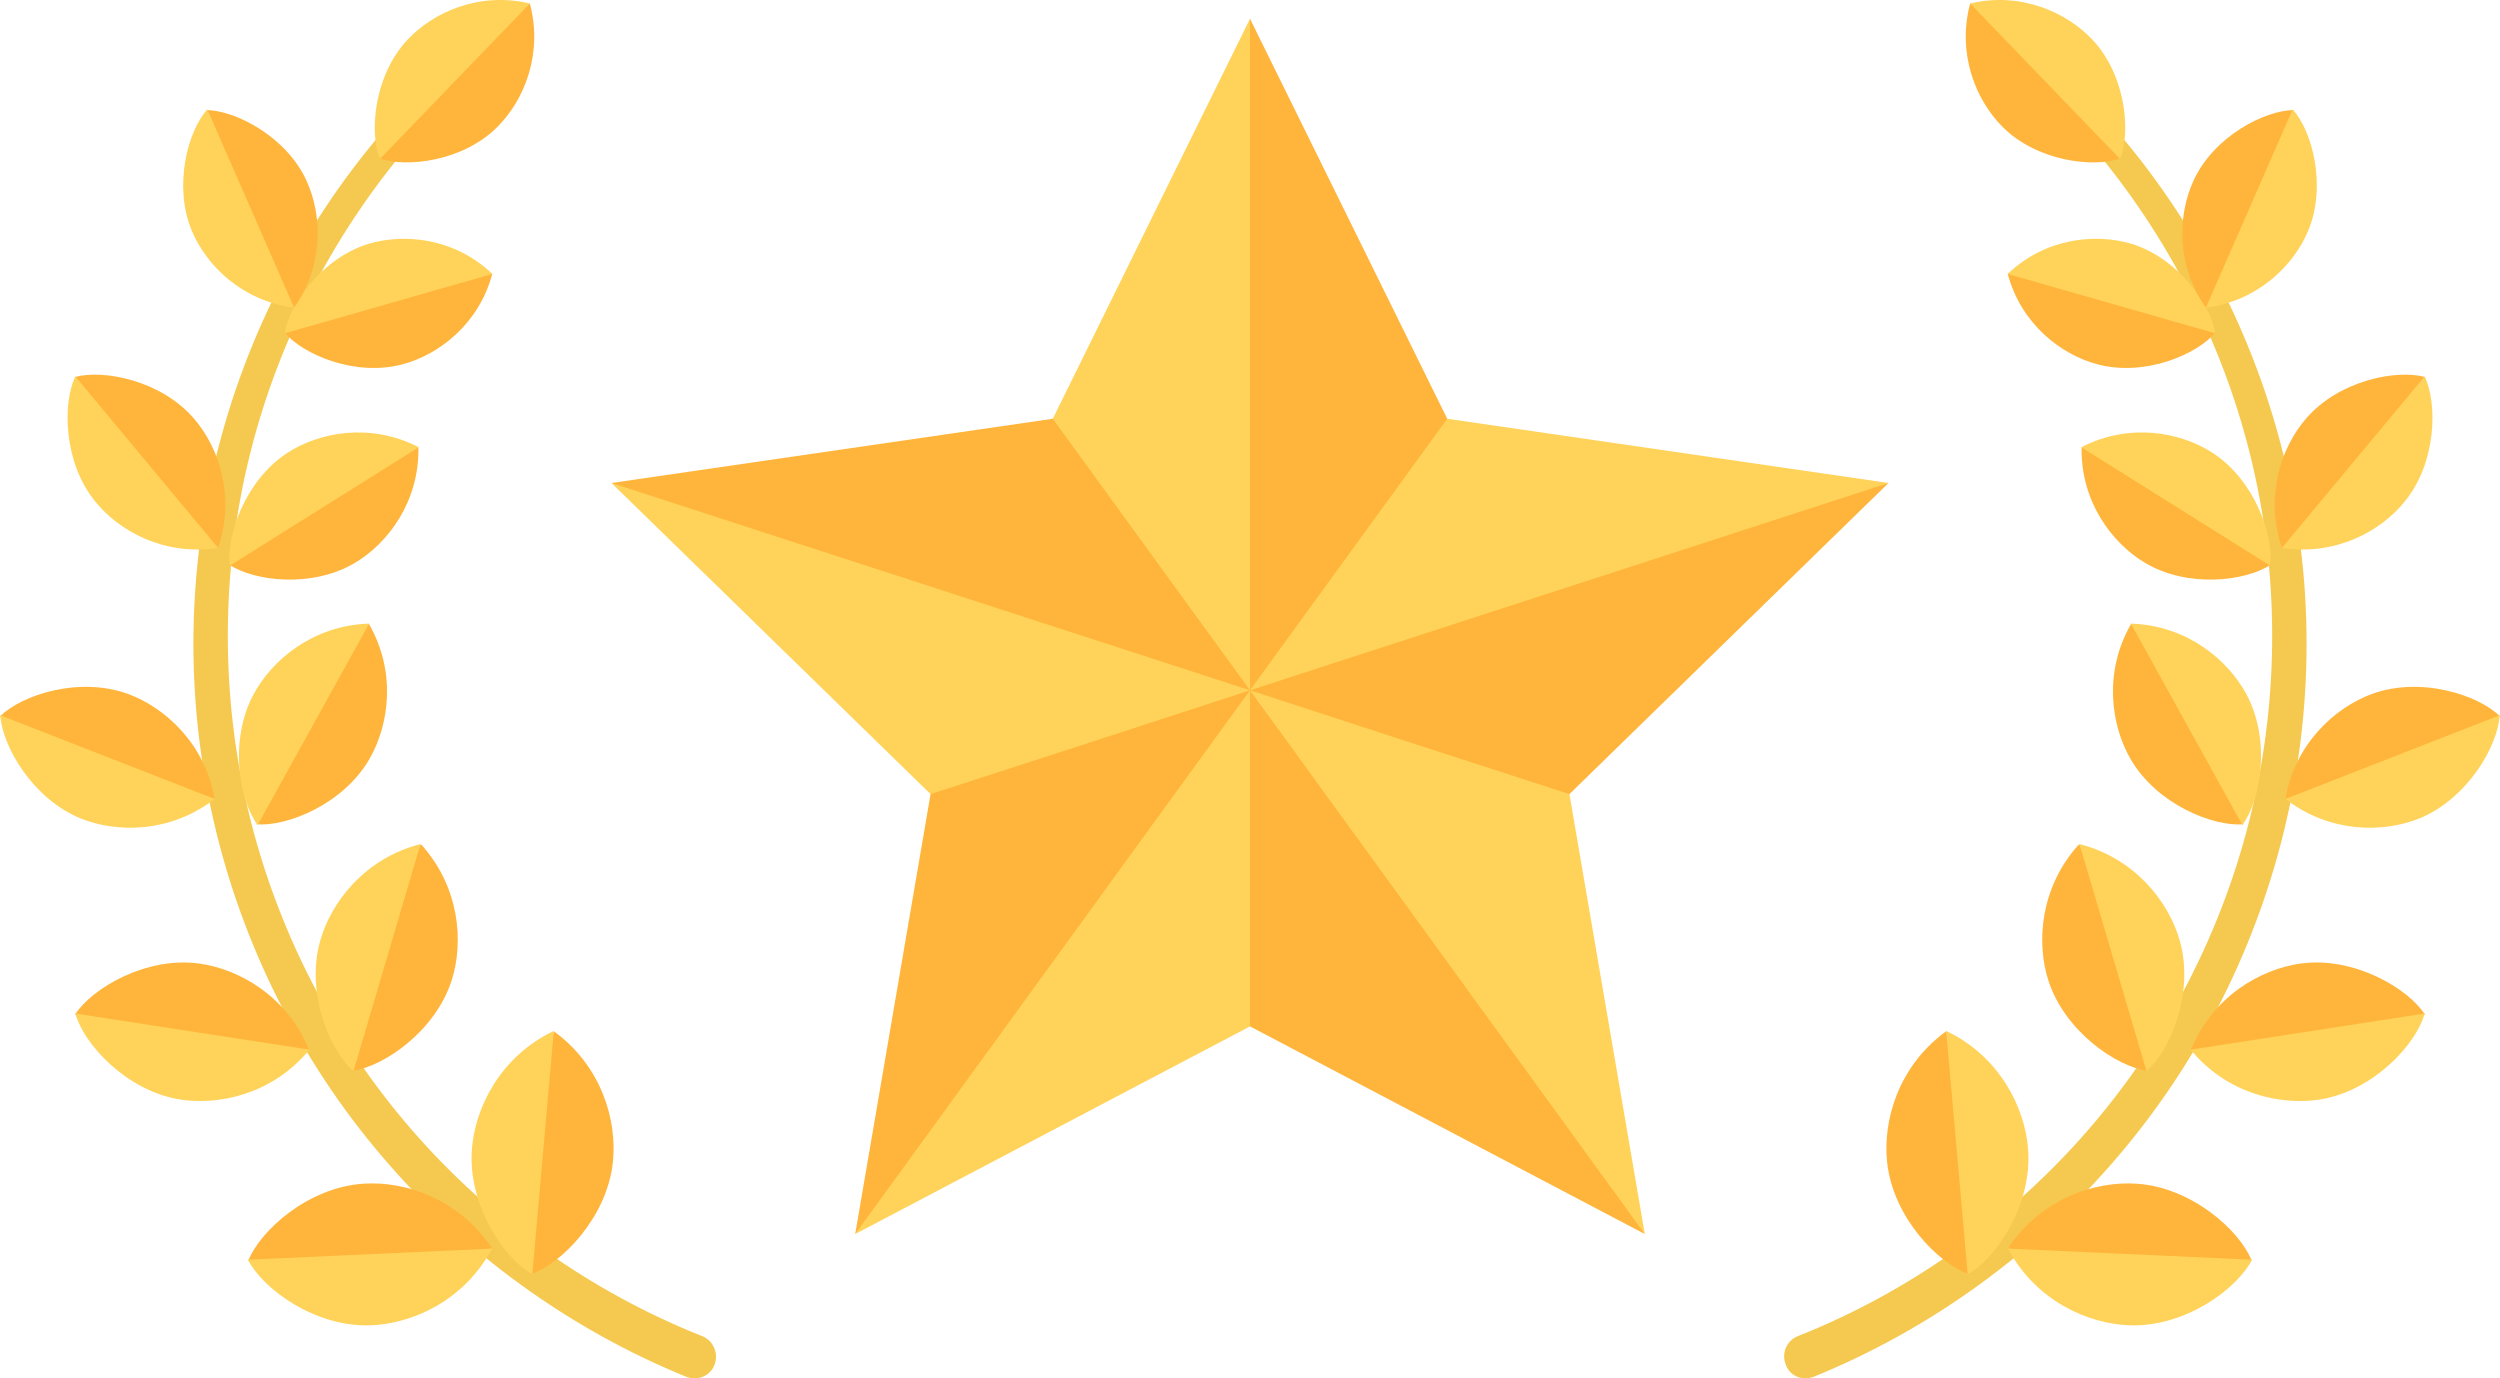 <?xml version="1.0" encoding="utf-8"?>
<!-- Generator: Adobe Illustrator 28.0.0, SVG Export Plug-In . SVG Version: 6.00 Build 0)  -->
<svg version="1.1" id="_x37_" xmlns="http://www.w3.org/2000/svg" xmlns:xlink="http://www.w3.org/1999/xlink" x="0px" y="0px"
	 viewBox="0 0 720 397" style="enable-background:new 0 0 720 397;" xml:space="preserve">
<style type="text/css">
	.st0{fill:#FFB53B;}
	.st1{fill:#FFD359;}
	.st2{fill:#F5C94F;}
</style>
<g>
	<g>
		<polygon class="st0" points="418.2,253.3 452,228.7 543.9,139.1 435,157.4 429.8,160.3 416.8,120.6 360,5.4 343.8,114.7 
			344.9,120.6 303.2,120.6 176.1,139.1 275,188.2 280.9,189 268,228.7 246.3,355.4 323.7,276.4 326.2,271 360,295.6 473.7,355.4 
			422.5,257.4 		"/>
		<polyline class="st1" points="360,198.8 331.6,159.7 303.2,120.6 360,5.4 360,198.8 		"/>
		<polyline class="st1" points="360,198.8 314,213.8 268,228.7 176.1,139.1 360,198.8 		"/>
		<polyline class="st1" points="360,198.8 360,247.2 360,295.6 246.3,355.4 360,198.8 		"/>
		<polyline class="st1" points="360,198.8 406,213.8 452,228.7 473.7,355.4 360,198.8 		"/>
		<g>
			<g>
				<polyline class="st1" points="360,198.8 388.4,159.7 416.8,120.6 543.9,139.1 360,198.8 				"/>
			</g>
		</g>
	</g>
	<g>
		<g>
			<g>
				<path class="st2" d="M522.4,396.5c33.8-13.8,64.1-35.8,87.7-63.6c23.6-27.7,40.3-61.2,48.4-96.6c8.2-35.4,7.7-72.7-1.5-107.8
					c-9.1-35.1-26.7-67.9-50.9-94.8c-1.5-1.7-4.1-1.8-5.8-0.3c-1.7,1.5-1.8,4.1-0.3,5.8c23,26.2,39.6,57.9,48,91.6
					c8.4,33.7,8.5,69.4,0.4,103.1c-8.1,33.7-24.3,65.4-47,91.5c-22.6,26.1-51.6,46.7-83.6,59.4c-3.3,1.3-4.8,5-3.5,8.2
					C515.4,396.3,519.1,397.8,522.4,396.5L522.4,396.5z"/>
			</g>
			<g>
				<path class="st0" d="M567.1,367c-8.9-3.1-21.9-16.4-23.6-32.2c-1.3-11.9,3.1-27.7,17-37.8l9.5,36.1L567.1,367z"/>
				<path class="st1" d="M566.7,367c8.2-4.6,18.6-20,17.4-36c-0.9-11.9-8.1-26.7-23.6-34.1L566.7,367z"/>
			</g>
			<g>
				<path class="st0" d="M648.5,363.1c-3.4-8.7-17.3-21.2-33.2-22.2c-11.9-0.8-27.5,4.3-37,18.6l36.5,7.9L648.5,363.1z"/>
				<path class="st1" d="M648.6,362.8c-4.3,8.4-19.2,19.4-35.2,18.9c-11.9-0.4-27-6.9-35.1-22.1L648.6,362.8z"/>
			</g>
			<g>
				<path class="st0" d="M618.5,308.4c-9-1.2-23.9-11.4-28.6-26.1c-3.5-11-2.3-26.9,8.9-39.2l15.9,32.5L618.5,308.4z"/>
				<path class="st1" d="M618.2,308.5c6.9-6,13.8-22.6,9.6-37.5c-3.1-11.1-12.8-23.8-28.9-27.9L618.2,308.5z"/>
			</g>
			<g>
				<path class="st0" d="M698.4,292.2c-4.9-7.6-20.5-16.8-35.8-14.7c-11.5,1.6-25.3,9.4-31.6,24.8l36.2,0.5L698.4,292.2z"/>
				<path class="st1" d="M698.3,291.9c-2.4,8.8-14.6,22.1-29.8,24.7c-11.4,1.9-27-1.4-37.6-14.3L698.3,291.9z"/>
			</g>
			<g>
				<path class="st0" d="M646.1,237.4c-8.8,0.7-25-5.8-32.5-18.8c-5.6-9.7-7.9-25,0.2-39l21.9,27.5L646.1,237.4z"/>
				<path class="st1" d="M645.8,237.6c5.3-7.1,8.3-24.3,1.2-37.6c-5.3-9.9-17.1-19.9-33.3-20.4L645.8,237.6z"/>
			</g>
			<g>
				<path class="st0" d="M720,206.3c-6.3-6.2-22.9-11.6-37-6.4c-10.5,3.9-22,14.2-24.8,30.1l34.4-7.1L720,206.3z"/>
				<path class="st1" d="M719.9,206c-0.5,8.8-9.2,24-23.1,29.7c-10.4,4.2-25.8,4.3-38.6-5.6L719.9,206z"/>
			</g>
			<g>
				<path class="st0" d="M654,162.6c-7.1,4.8-24,6.9-36.4-0.6c-9.3-5.6-18.4-17.5-18.1-33.2l31.5,13L654,162.6z"/>
				<path class="st1" d="M653.8,162.9c1.1-8.5-4.4-24.6-16.6-32.5c-9.1-5.9-23.8-8.8-37.8-1.6L653.8,162.9z"/>
			</g>
			<g>
				<path class="st0" d="M698.5,108.6c-8.2-2.3-24.9,0.9-34.4,12c-7.1,8.2-12,22.4-6.9,37.2l25.9-22.2L698.5,108.6z"/>
				<path class="st1" d="M698.3,108.4c3.7,7.7,3.5,24.7-5.7,36c-6.8,8.5-19.9,15.8-35.4,13.4L698.3,108.4z"/>
			</g>
			<g>
				<path class="st0" d="M638.1,95.7c-5.3,6.4-20.5,12.9-34.1,9.2c-10.2-2.7-21.9-11.4-25.8-26.1l32.9,3.6L638.1,95.7z"/>
				<path class="st1" d="M638,96c-1.2-8.2-10.7-21.7-24.2-25.8c-10.1-3-24.6-1.8-35.6,8.7L638,96z"/>
			</g>
			<g>
				<path class="st0" d="M610.8,45.6c-7.8,2.8-24.2,0.9-34.1-9.1c-7.5-7.5-13.2-20.8-9.3-35.5L594,20.6L610.8,45.6z"/>
				<path class="st1" d="M610.6,45.8c3.1-7.7,1.7-24.1-8-34.4C595.3,3.7,582.2-2.5,567.4,1L610.6,45.8z"/>
			</g>
			<g>
				<path class="st0" d="M660.5,31.7c-8.3,0.1-23,7.6-28.8,20.4c-4.4,9.6-5.2,24.1,3.6,36.5L653.4,61L660.5,31.7z"/>
				<path class="st1" d="M660.3,31.5c5.6,6.2,9.9,22.1,4.4,35.1c-4.1,9.7-14.3,20.1-29.4,22L660.3,31.5z"/>
			</g>
		</g>
		<g>
			<g>
				<path class="st2" d="M197.6,396.5c-33.8-13.8-64.1-35.8-87.7-63.6c-23.6-27.7-40.3-61.2-48.4-96.6c-8.2-35.4-7.7-72.7,1.5-107.8
					c9.1-35.1,26.7-67.9,50.9-94.8c1.5-1.7,4.1-1.8,5.8-0.3c1.7,1.5,1.8,4.1,0.3,5.8c-23,26.2-39.6,57.9-48,91.6
					c-8.4,33.7-8.5,69.4-0.4,103.1c8.1,33.7,24.3,65.4,47,91.5c22.6,26.1,51.6,46.7,83.6,59.4c3.3,1.3,4.8,5,3.6,8.2
					C204.6,396.3,200.9,397.8,197.6,396.5L197.6,396.5z"/>
			</g>
			<g>
				<path class="st0" d="M152.9,367c8.9-3.1,21.9-16.4,23.6-32.2c1.3-11.9-3.1-27.7-17-37.8l-9.5,36.1L152.9,367z"/>
				<path class="st1" d="M153.3,367c-8.2-4.6-18.6-20-17.4-36c0.9-11.9,8.1-26.7,23.6-34.1L153.3,367z"/>
			</g>
			<g>
				<path class="st0" d="M71.5,363.1c3.4-8.7,17.3-21.2,33.2-22.2c11.9-0.8,27.5,4.3,37,18.6l-36.5,7.9L71.5,363.1z"/>
				<path class="st1" d="M71.4,362.8c4.3,8.4,19.2,19.4,35.2,18.9c11.9-0.4,27-6.9,35.1-22.1L71.4,362.8z"/>
			</g>
			<g>
				<path class="st0" d="M101.5,308.4c9-1.2,23.9-11.4,28.6-26.1c3.5-11,2.3-26.9-8.9-39.2l-15.9,32.5L101.5,308.4z"/>
				<path class="st1" d="M101.8,308.5c-6.9-6-13.8-22.6-9.6-37.5c3.1-11.1,12.8-23.8,28.9-27.9L101.8,308.5z"/>
			</g>
			<g>
				<path class="st0" d="M21.6,292.2c4.9-7.6,20.5-16.8,35.8-14.7c11.5,1.6,25.3,9.4,31.6,24.8l-36.2,0.5L21.6,292.2z"/>
				<path class="st1" d="M21.7,291.9c2.4,8.8,14.6,22.1,29.8,24.7c11.4,1.9,27-1.4,37.6-14.3L21.7,291.9z"/>
			</g>
			<g>
				<path class="st0" d="M73.9,237.4c8.8,0.7,25-5.8,32.5-18.8c5.6-9.7,7.9-25-0.2-39l-21.9,27.5L73.9,237.4z"/>
				<path class="st1" d="M74.2,237.6c-5.3-7.1-8.3-24.3-1.2-37.6c5.3-9.9,17.1-19.9,33.3-20.4L74.2,237.6z"/>
			</g>
			<g>
				<path class="st0" d="M0,206.3c6.3-6.2,22.9-11.6,37-6.4c10.5,3.9,22,14.2,24.8,30.1L27.4,223L0,206.3z"/>
				<path class="st1" d="M0.1,206c0.5,8.8,9.2,24,23.1,29.7c10.4,4.2,25.8,4.3,38.6-5.6L0.1,206z"/>
			</g>
			<g>
				<path class="st0" d="M66,162.6c7.1,4.8,24,6.9,36.4-0.6c9.3-5.6,18.4-17.5,18.1-33.2l-31.5,13L66,162.6z"/>
				<path class="st1" d="M66.2,162.9c-1.1-8.5,4.4-24.6,16.6-32.5c9.1-5.9,23.8-8.8,37.8-1.6L66.2,162.9z"/>
			</g>
			<g>
				<path class="st0" d="M21.5,108.6c8.2-2.3,24.9,0.9,34.4,12c7.1,8.2,12,22.4,6.9,37.2l-25.9-22.2L21.5,108.6z"/>
				<path class="st1" d="M21.7,108.4c-3.7,7.7-3.5,24.7,5.7,36c6.8,8.5,19.9,15.8,35.4,13.4L21.7,108.4z"/>
			</g>
			<g>
				<path class="st0" d="M81.9,95.7c5.3,6.4,20.5,12.9,34.1,9.2c10.2-2.7,21.9-11.4,25.8-26.1L109,82.5L81.9,95.7z"/>
				<path class="st1" d="M82,96c1.2-8.2,10.7-21.7,24.2-25.8c10.1-3,24.6-1.8,35.6,8.7L82,96z"/>
			</g>
			<g>
				<path class="st0" d="M109.2,45.6c7.8,2.8,24.2,0.9,34.1-9.1c7.5-7.5,13.2-20.8,9.3-35.5L126,20.6L109.2,45.6z"/>
				<path class="st1" d="M109.4,45.8c-3.1-7.7-1.7-24.1,8-34.4c7.2-7.7,20.4-13.9,35.2-10.4L109.4,45.8z"/>
			</g>
			<g>
				<path class="st0" d="M59.5,31.7c8.3,0.1,23,7.6,28.8,20.4c4.4,9.6,5.2,24.1-3.6,36.5L66.6,61L59.5,31.7z"/>
				<path class="st1" d="M59.7,31.5c-5.6,6.2-9.9,22.1-4.4,35.1c4.1,9.7,14.3,20.1,29.4,22L59.7,31.5z"/>
			</g>
		</g>
	</g>
</g>
</svg>
